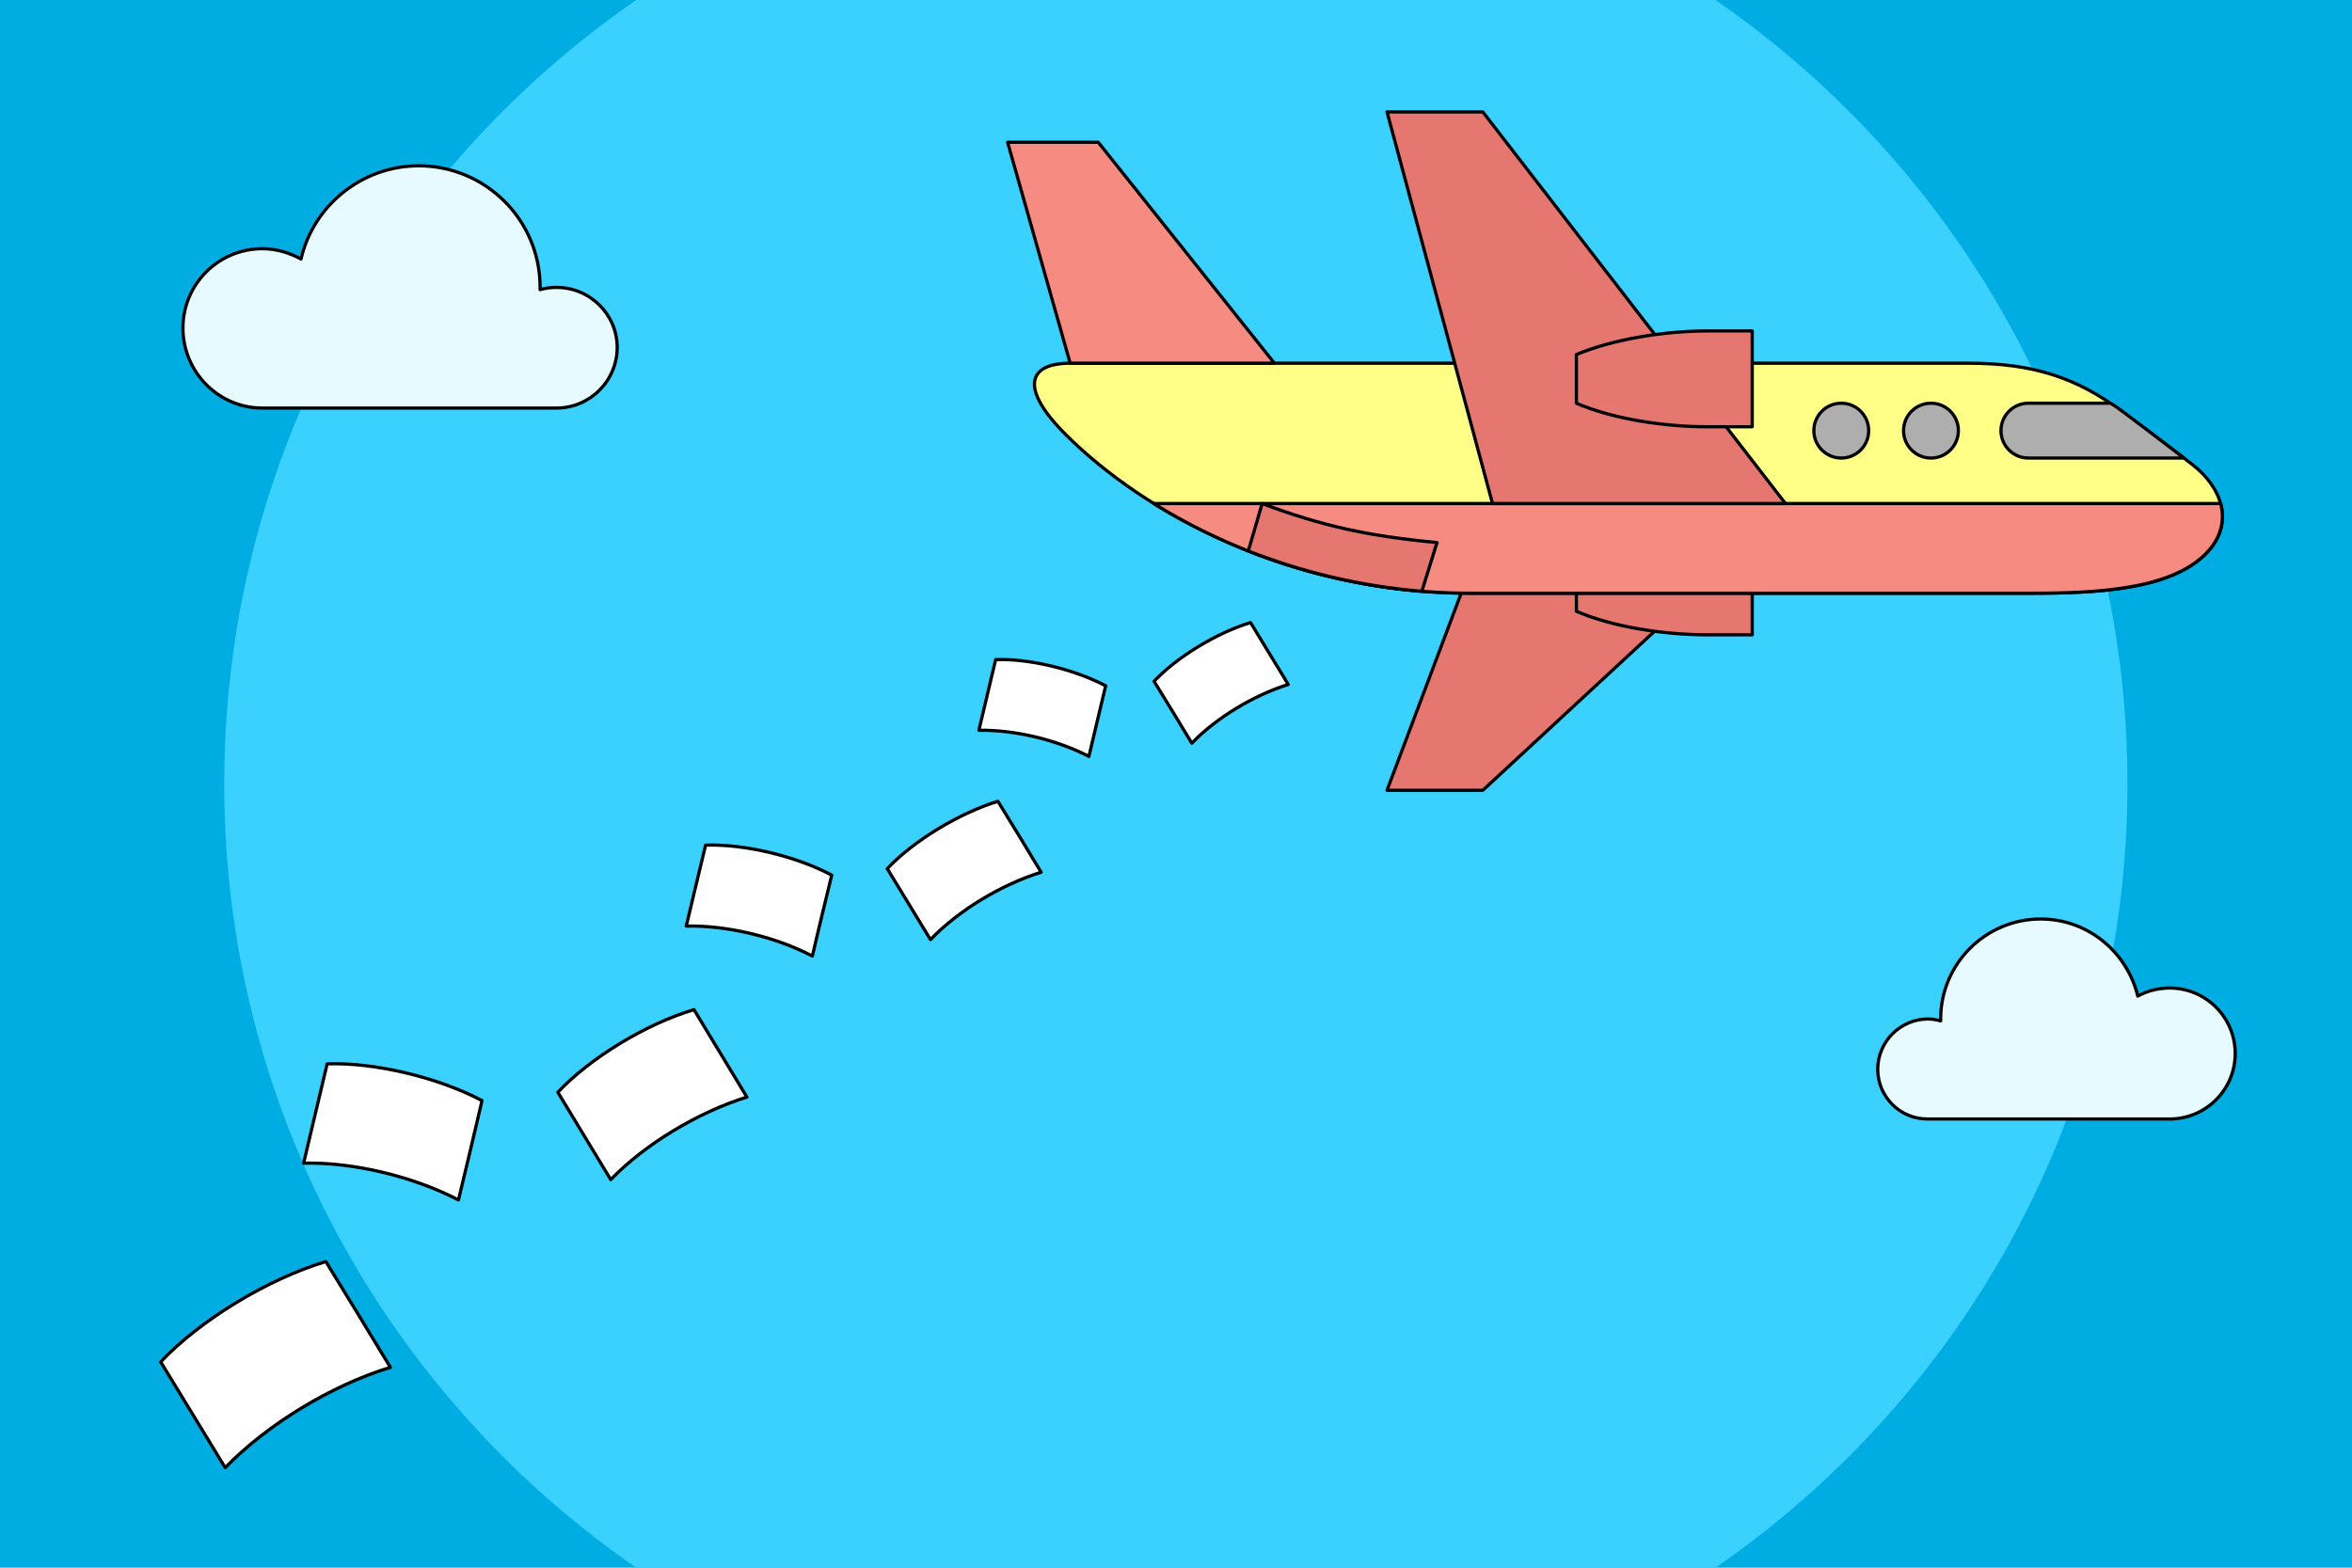 <?xml version="1.0" encoding="utf-8"?>
<!-- Generator: Adobe Illustrator 21.1.0, SVG Export Plug-In . SVG Version: 6.00 Build 0)  -->
<svg version="1.2" baseProfile="tiny" id="Layer_25"
	 xmlns="http://www.w3.org/2000/svg" xmlns:xlink="http://www.w3.org/1999/xlink" x="0px" y="0px" viewBox="0 0 729 486"
	 xml:space="preserve">
<rect y="0" fill="#00ADE2" width="729" height="486"/>
<path fill="#3BD1FF" d="M69.5,243c0,100.8,50.6,189.8,127.7,243h334.5c77.2-53.2,127.7-142.2,127.7-243S608.8,53.2,531.7,0H197.2
	C120.1,53.2,69.5,142.2,69.5,243z"/>
<path fill="#E6FAFF" stroke="#000000" stroke-linecap="round" stroke-linejoin="round" stroke-miterlimit="10" d="M172.5,89.1
	c-1.8,0-3.4,0.2-5.1,0.7c0-0.2,0-0.5,0-0.8c0-20.8-16.9-37.6-37.6-37.6c-17.7,0-32.7,12.4-36.5,28.9c-3.5-1.9-7.6-3.2-12-3.2
	c-13.6,0-24.6,11-24.6,24.6s11,24.8,24.6,24.8c9,0,37.8,0,48.6,0c10.1,0,35.3,0,42.6,0c10.3,0,18.8-8.4,18.8-18.8
	C191.3,97.5,182.9,89.1,172.5,89.1z"/>
<path fill="#E6FAFF" stroke="#000000" stroke-linecap="round" stroke-linejoin="round" stroke-miterlimit="10" d="M582,331.5
	c0,8.4,6.8,15.4,15.4,15.4c6.1,0,26.8,0,35.1,0c8.9,0,32.6,0,40,0c11.1,0,20.3-9,20.3-20.3c0-11.1-9-20.3-20.3-20.3
	c-3.6,0-7,0.9-9.9,2.5c-3.3-13.6-15.4-23.9-30.1-23.9c-17,0-31,13.8-31,31c0,0.2,0,0.4,0,0.6c-1.3-0.4-2.7-0.6-4.1-0.6
	C589,316,582,322.9,582,331.5z"/>
<polygon fill="#E57670" stroke="#000000" stroke-linecap="round" stroke-linejoin="round" stroke-miterlimit="10" points="
	459.6,245 429.9,245 462.6,158.1 553.4,158.1 "/>
<path fill="#E57670" stroke="#000000" stroke-linecap="round" stroke-linejoin="round" stroke-miterlimit="10" d="M543.1,167.1
	c0,0-9.1,0-13.9,0c-13.5,0-29.3,2.6-40.6,7.3c0,5.4,0,8.2,0,15.1c11.3,4.9,27.3,7.3,40.6,7.3c4.9,0,13.9,0,13.9,0V167.1z"/>
<path fill="#FFFF87" stroke="#000000" stroke-linecap="round" stroke-linejoin="round" stroke-miterlimit="10" d="M610.2,112.6
	c-7.4,0-271.1,0-278.5,0c-13,0-15.9,7.6-1.4,22.1c24.2,24.2,69.4,49.2,125.4,49.2c7.4,0,166.9,0,174.2,0c20.5,0,43.7-1.2,54.4-12.9
	c8.2-8.9,4.5-19.8-4.8-27c-7.6-5.9-13.8-10.5-21.5-16.2C643.5,116.8,629.6,112.6,610.2,112.6z"/>
<path fill="#F68B81" stroke="#000000" stroke-linecap="round" stroke-linejoin="round" stroke-miterlimit="10" d="M357.6,156.1
	c25.1,15.6,58.9,27.8,98.1,27.8c7.4,0,166.9,0,174.2,0c20.5,0,43.7-1.2,54.4-12.9c4.3-4.7,5.3-10,4-14.9H417.5L357.6,156.1
	L357.6,156.1z"/>
<path fill="#E57670" stroke="#000000" stroke-linecap="round" stroke-linejoin="round" stroke-miterlimit="10" d="M386.9,170.8
	c16,6.3,34.1,10.9,53.8,12.5c1.8-5.7,3.2-10.3,4.7-15.1c-21-2-35.3-5-54.2-12.1C389.8,160.8,388.6,165.2,386.9,170.8z"/>
<polygon fill="#E57670" stroke="#000000" stroke-linecap="round" stroke-linejoin="round" stroke-miterlimit="10" points="
	459.6,34.7 429.9,34.7 462.6,156.1 553.4,156.1 "/>
<polygon fill="#F68B81" stroke="#000000" stroke-linecap="round" stroke-linejoin="round" stroke-miterlimit="10" points="
	340.4,44.1 312.3,44.1 331.7,112.6 395,112.6 "/>
<path fill="#E57670" stroke="#000000" stroke-linecap="round" stroke-linejoin="round" stroke-miterlimit="10" d="M543.1,102.6
	c0,0-9.1,0-13.9,0c-13.5,0-29.3,2.6-40.6,7.3c0,5.4,0,8.2,0,15.1c11.3,4.9,27.3,7.3,40.6,7.3c4.9,0,13.9,0,13.9,0V102.6z"/>
<circle fill="#AEAEAE" stroke="#000000" stroke-linecap="round" stroke-linejoin="round" stroke-miterlimit="10" cx="570.7" cy="133.5" r="8.5"/>
<circle fill="#AEAEAE" stroke="#000000" stroke-linecap="round" stroke-linejoin="round" stroke-miterlimit="10" cx="598.5" cy="133.5" r="8.5"/>
<path fill="#AEAEAE" stroke="#000000" stroke-linecap="round" stroke-linejoin="round" stroke-miterlimit="10" d="M658.1,127.7
	c-1.3-1-2.6-1.9-3.9-2.7c-12.3,0-24.2,0-25.5,0c-4.7,0-8.5,3.8-8.5,8.5s3.8,8.5,8.5,8.5c2.2,0,34.3,0,48.2,0
	C670.4,137,664.9,132.8,658.1,127.7z"/>
<path fill="#FFFFFF" stroke="#000000" stroke-linecap="round" stroke-linejoin="round" stroke-miterlimit="10" d="M399.3,212.2
	c-10.7,3.3-22.4,10.4-29.9,18.2c-2.2-3.7-8.9-14.7-11.7-19.2c7.2-7.6,19.4-15,29.9-18.2C390.3,197.4,396.8,208.1,399.3,212.2z"/>
<path fill="#FFFFFF" stroke="#000000" stroke-linecap="round" stroke-linejoin="round" stroke-miterlimit="10" d="M337.5,234.5
	c-10-5.2-23.2-8.3-34.1-8.1c1-4.2,4-16.8,5.2-21.9c10.4-0.4,24.4,3,34.1,8.1C341.5,217.6,338.6,229.8,337.5,234.5z"/>
<path fill="#FFFFFF" stroke="#000000" stroke-linecap="round" stroke-linejoin="round" stroke-miterlimit="10" d="M322.7,270.4
	c-12.3,3.8-25.7,11.9-34.3,20.9c-2.5-4.2-10.3-16.9-13.4-22c8.2-8.7,22.3-17.2,34.3-20.9C312.4,253.4,319.9,265.7,322.7,270.4z"/>
<path fill="#FFFFFF" stroke="#000000" stroke-linecap="round" stroke-linejoin="round" stroke-miterlimit="10" d="M251.8,296.4
	c-11.4-6-26.7-9.6-39.1-9.3c1.1-4.8,4.6-19.2,6-25.1c12-0.4,28,3.4,39.1,9.3C256.4,277,253,291,251.8,296.4z"/>
<path fill="#FFFFFF" stroke="#000000" stroke-linecap="round" stroke-linejoin="round" stroke-miterlimit="10" d="M231.5,340.1
	c-15.1,4.7-31.6,14.6-42.2,25.6c-3.1-5.1-12.6-20.8-16.4-27.1c10.1-10.7,27.4-21.2,42.2-25.6C218.8,319.1,228,334.3,231.5,340.1z"/>
<path fill="#FFFFFF" stroke="#000000" stroke-linecap="round" stroke-linejoin="round" stroke-miterlimit="10" d="M142.1,372
	c-14-7.3-32.8-11.8-48-11.4c1.4-5.9,5.6-23.6,7.3-30.8c14.7-0.5,34.4,4.2,48,11.4C147.8,348.2,143.7,365.4,142.1,372z"/>
<path fill="#FFFFFF" stroke="#000000" stroke-linecap="round" stroke-linejoin="round" stroke-miterlimit="10" d="M121,423.9
	c-18.4,5.6-38.3,17.8-51.2,31.1c-3.8-6.2-15.3-25.2-20-32.8c12.3-13,33.2-25.7,51.2-31.1C105.6,398.5,116.7,416.8,121,423.9z"/>
</svg>
